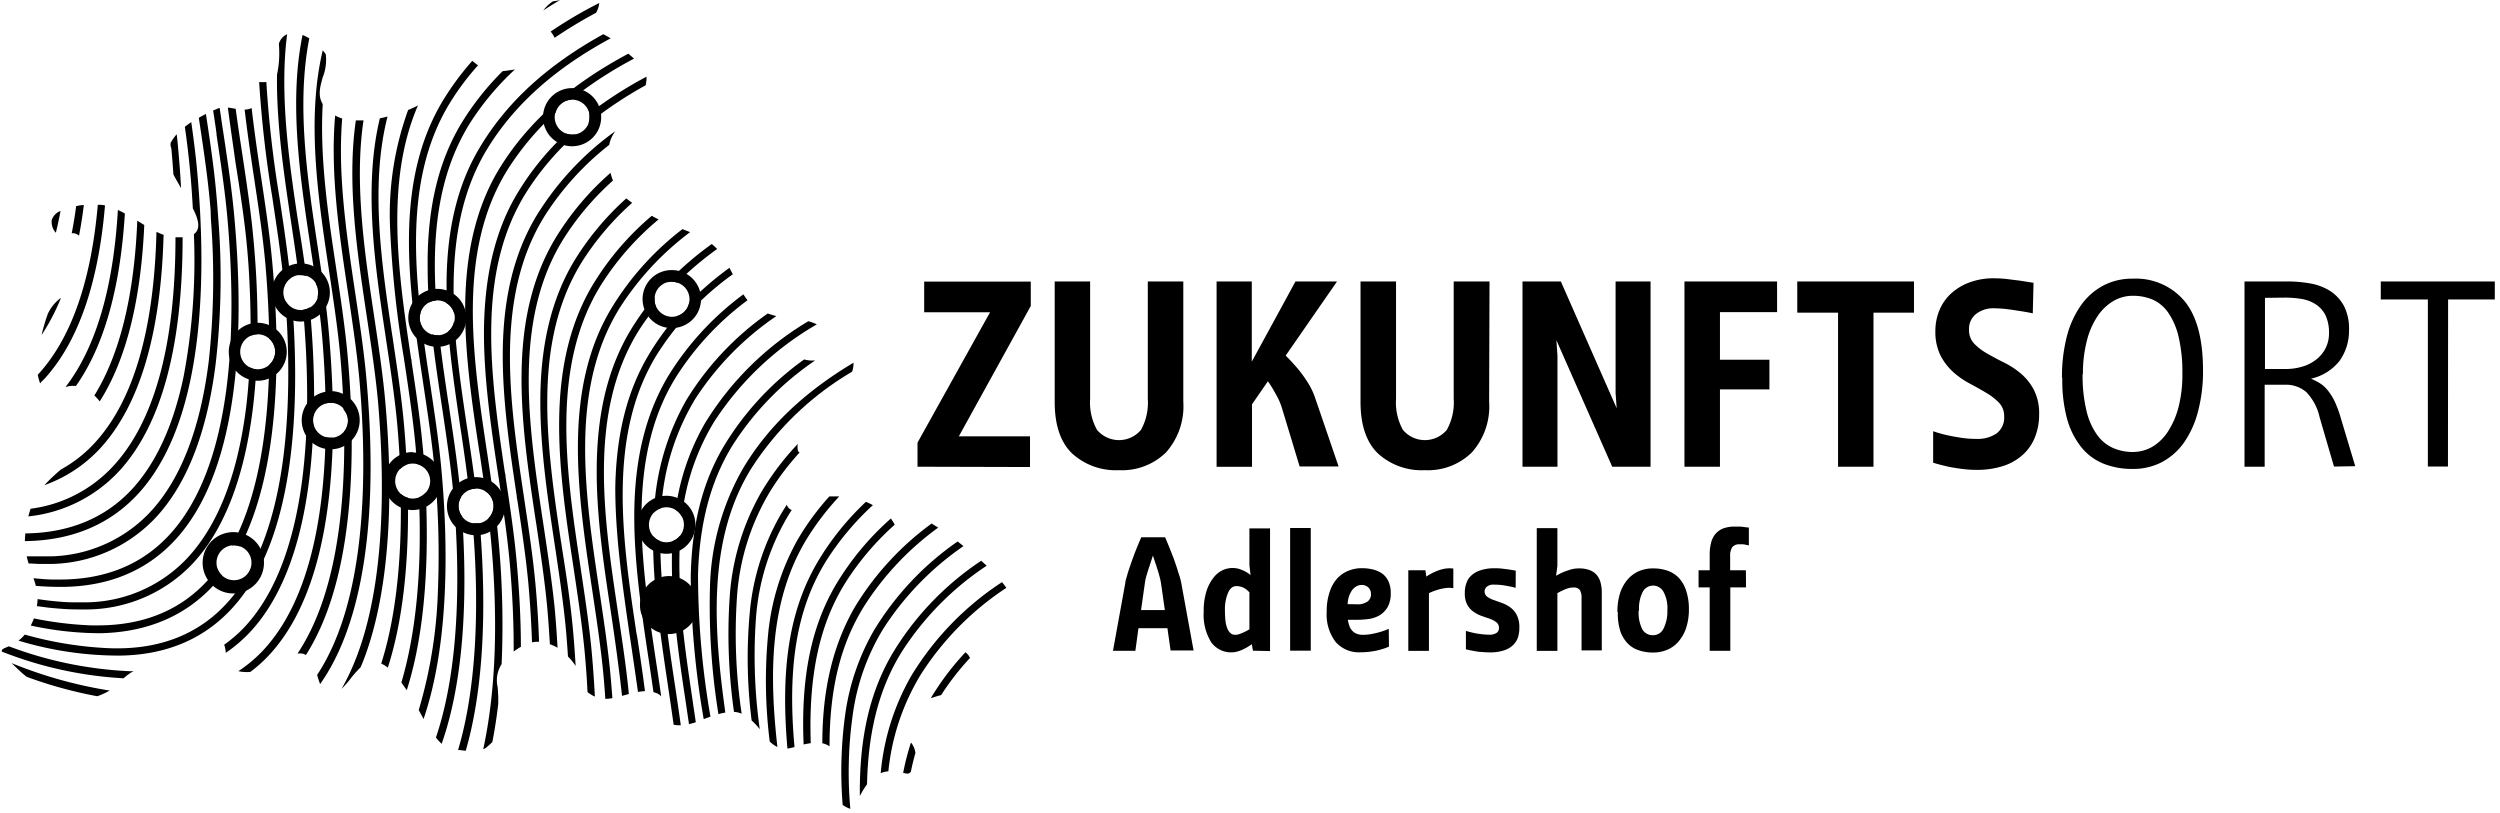 <svg xmlns="http://www.w3.org/2000/svg" fill="none" viewBox="0 0 326 106"><g fill="#000" clip-path="url(#a)"><path d="M119.643 60.86v-3.14l9.46-17h-8.59v-4h13.9v3.18l-9.38 17h9.28v4l-14.67-.04Zm34.66-8.49a9.063 9.063 0 0 1-2.26 6.63 8.19 8.19 0 0 1-6.13 2.31 8.434 8.434 0 0 1-6.12-2.19c-1.507-1.46-2.26-3.697-2.26-6.71V36.7h4.62V52a7.33 7.33 0 0 0 .9 4.06 3.75 3.75 0 0 0 5.73 0c.682-1.24.991-2.65.89-4.06V36.7h4.63v15.67Zm13.35-6c.56.55 1.08 1.13 1.59 1.72.475.578.913 1.186 1.31 1.82a9.48 9.48 0 0 1 1 2.15l3 8.77h-5.08l-2.31-7.63a8.028 8.028 0 0 0-.53-1.31c-.22-.41-.42-.78-.61-1.1a12.577 12.577 0 0 0-.69-1.07l-2.07 3v8.15h-4.62V36.7h4.59v10.46l5.7-10.46h5.42l-6.7 9.67Zm26.53 6a8.995 8.995 0 0 1-2.26 6.63 8.15 8.15 0 0 1-6.12 2.31 8.445 8.445 0 0 1-6.13-2.19c-1.5-1.46-2.26-3.7-2.26-6.71V36.7h4.63V52a7.33 7.33 0 0 0 .9 4.06 3.74 3.74 0 0 0 5.72 0 7.33 7.33 0 0 0 .9-4.06V36.7h4.67l-.05 15.67Zm21.05 8.49h-5l-7.28-16.5.14 2v14.5h-4.56V36.7h5l7.28 16.53-.14-2V36.7h4.56v24.16Zm4.42-24.16h12.08v4h-7.45v6.21h6.45v3.87h-6.45v10.08h-4.63V36.7Zm24.65 24.16h-4.62V40.77h-5.32V36.7h15.22v4.07h-5.28v20.09Zm20.77-20c-.55-.12-1.12-.22-1.72-.31-.6-.09-1.06-.17-1.66-.24a14.648 14.648 0 0 0-1.69-.11 3.61 3.61 0 0 0-2.31.73 2.46 2.46 0 0 0-.93 2.07 2.515 2.515 0 0 0 .67 1.81 7.452 7.452 0 0 0 1.69 1.29c.68.39 1.42.79 2.21 1.18.794.39 1.536.877 2.21 1.45a7.108 7.108 0 0 1 1.69 2.14 6.69 6.69 0 0 1 .67 3.19 7.788 7.788 0 0 1-.52 2.88 6.072 6.072 0 0 1-1.53 2.29 6.993 6.993 0 0 1-2.56 1.51 11.002 11.002 0 0 1-3.57.53 15.207 15.207 0 0 1-2-.14c-.68-.09-1.29-.19-1.82-.31s-1.23-.3-1.82-.48v-4.11c.596.21 1.204.383 1.82.52.53.12 1.13.22 1.78.33.662.101 1.331.152 2 .15a4.44 4.44 0 0 0 2.66-.7 2.592 2.592 0 0 0 1-2.23 2.49 2.49 0 0 0-.67-1.78 7.692 7.692 0 0 0-1.66-1.29c-.65-.39-1.37-.79-2.15-1.21a10.711 10.711 0 0 1-2.16-1.5 7.719 7.719 0 0 1-1.66-2.16 6.936 6.936 0 0 1-.67-3.2 7.012 7.012 0 0 1 .55-2.76 6.139 6.139 0 0 1 1.56-2.18 7.167 7.167 0 0 1 2.39-1.41 8.902 8.902 0 0 1 3.13-.52c.575 0 1.149.033 1.72.1l1.69.21 1.76.28-.1 3.98Zm3.81 8.38c-.022-1.83.197-3.656.65-5.43a12.394 12.394 0 0 1 1.87-4.06 8.324 8.324 0 0 1 2.9-2.53 8.003 8.003 0 0 1 3.79-.88 8.293 8.293 0 0 1 6.76 2.91c1.607 1.947 2.413 4.947 2.42 9a20.464 20.464 0 0 1-.66 5.43 12.542 12.542 0 0 1-1.84 4.06 8.354 8.354 0 0 1-2.88 2.53 8.088 8.088 0 0 1-3.8.88 9.999 9.999 0 0 1-3.85-.71 7.12 7.12 0 0 1-2.89-2.19 10.284 10.284 0 0 1-1.83-3.72 19.422 19.422 0 0 1-.6-5.27l-.04-.02Zm2.69-.48a19.329 19.329 0 0 0 .52 4.87 8.674 8.674 0 0 0 1.41 3.13 5.098 5.098 0 0 0 2.09 1.68 6.451 6.451 0 0 0 2.5.5 5.11 5.11 0 0 0 2.55-.67 6.18 6.18 0 0 0 2.06-2 10.878 10.878 0 0 0 1.38-3.19c.351-1.416.519-2.871.5-4.33a20.214 20.214 0 0 0-.5-4.86 9.123 9.123 0 0 0-1.37-3.15 4.878 4.878 0 0 0-2-1.67 6.622 6.622 0 0 0-2.57-.5 5.002 5.002 0 0 0-2.57.69 6.398 6.398 0 0 0-2.07 2 10.088 10.088 0 0 0-1.38 3.19 17.077 17.077 0 0 0-.51 4.33l-.04-.02Zm32.78 12.08-1.87-6.41a6.87 6.87 0 0 0-1.76-3.32 4.09 4.09 0 0 0-2.79-.94h-2.62v10.69h-2.63V36.7h5.59a16.793 16.793 0 0 1 3.08.28 6.999 6.999 0 0 1 2.55 1 5.324 5.324 0 0 1 1.76 1.94c.468.96.691 2.022.65 3.09a6.793 6.793 0 0 1-1.2 4 6.538 6.538 0 0 1-3.76 2.37 8.47 8.47 0 0 1 1.2.62c.381.25.719.56 1 .92.347.434.643.907.88 1.41.322.687.586 1.4.79 2.13l1.9 6.33-2.77.05Zm-9-22v9.28h2.65a7.617 7.617 0 0 0 2.14-.29 5.223 5.223 0 0 0 1.83-.9 4.392 4.392 0 0 0 1.26-1.48 4.264 4.264 0 0 0 .47-2 5.39 5.39 0 0 0-.43-2.28 3.659 3.659 0 0 0-1.19-1.41 4.783 4.783 0 0 0-1.85-.76 13.327 13.327 0 0 0-2.26-.19l-2.62.03Zm23.86 22h-2.62V39.05h-6.14V36.7h14.87v2.35h-6.09l-.02 21.79Zm-166.98 21.08h-3.78l-.4 2.94h-2.92l1.61-8.86c0-.23.1-.48.18-.77.08-.29.16-.59.27-.91.11-.32.22-.65.34-1 .12-.35.24-.65.36-1 .28-.72.59-1.48.93-2.26h3.11c.33.78.64 1.54.92 2.26.12.31.25.63.37 1s.23.65.33 1 .2.62.29.91c.09.29.14.54.19.77l1.61 8.82h-3l-.41-2.9Zm-2.35-8.07c-.13.38-.25.77-.37 1.18-.102.326-.176.66-.22 1l-.5 3.52h3.1l-.5-3.52a9.252 9.252 0 0 0-.23-1c-.11-.4-.23-.79-.36-1.19-.13-.4-.31-.91-.46-1.4l-.46 1.41Zm13.5 11-.15-.85c-.27.206-.558.386-.86.54a5.177 5.177 0 0 1-.85.37 3.19 3.19 0 0 1-3.56-1.13 6.707 6.707 0 0 1-1-4c-.024-.9.094-1.797.35-2.66a5.51 5.51 0 0 1 .9-1.75 3.256 3.256 0 0 1 1.18-1 3 3 0 0 1 1.26-.3 3 3 0 0 1 1 .14c.254.09.501.196.74.32.242.129.47.283.68.46l-.15-1.28V68.9h2.69v16l-2.23-.05Zm-.46-7.61c-.13-.14-.271-.27-.42-.39a2.615 2.615 0 0 0-.55-.3 2.113 2.113 0 0 0-.75-.12c-.45 0-.81.29-1.07.88a5.505 5.505 0 0 0-.4 2.29c-.002.424.018.848.06 1.27.028.342.102.678.22 1 .084.254.228.483.42.67a.92.92 0 0 0 .66.24c.191-.006.381-.043.56-.11.205-.07.406-.154.6-.25.23-.106.454-.227.67-.36v-4.82Zm8 7.61h-2.69v-16h2.69v16Zm10.2-.53a8.888 8.888 0 0 1-2.25.63 9.996 9.996 0 0 1-1.5.11 4.003 4.003 0 0 1-3.22-1.37 5.881 5.881 0 0 1-1.15-3.91 7.71 7.71 0 0 1 .39-2.61 4.786 4.786 0 0 1 1-1.76c.412-.44.918-.782 1.48-1a4.6 4.6 0 0 1 1.68-.32 6.15 6.15 0 0 1 1.52.18c.436.106.847.297 1.21.56.34.263.608.607.78 1 .206.47.305.978.29 1.49a3.61 3.61 0 0 1-.42 1.87c-.26.436-.624.8-1.06 1.06a4 4 0 0 1-1.42.47c-.494.067-.992.1-1.49.1h-1.2c.04.265.103.526.19.78.073.23.196.442.36.62.155.18.35.32.57.41.264.106.546.157.83.15.406 0 .812-.04 1.21-.12.364-.068.725-.155 1.08-.26.371-.11.735-.244 1.09-.4l.03 2.32Zm-4.13-5.52a2.18 2.18 0 0 0 1.32-.35 1.147 1.147 0 0 0 .46-1 1.128 1.128 0 0 0-.33-.83 1.173 1.173 0 0 0-.86-.34 1.382 1.382 0 0 0-.76.21c-.23.141-.425.333-.57.56a3.391 3.391 0 0 0-.37.79c-.09.305-.141.621-.15.94l1.26.02Zm9-3.61c.342-.24.707-.444 1.09-.61a5.266 5.266 0 0 1 1.12-.38c.429-.1.873-.12 1.31-.06v2.56a3.179 3.179 0 0 0-1.11 0c-.339.05-.673.126-1 .23a7.4 7.4 0 0 0-1.07.42v7.52h-2.69V74.36h2.23l.12.83Zm11.65 1.47a6.544 6.544 0 0 0-.9-.21c-.27-.06-.56-.11-.88-.15a8.002 8.002 0 0 0-1-.06 1.39 1.39 0 0 0-1 .28.84.84 0 0 0-.191.979c.06.124.149.23.261.311.256.187.539.332.84.43l1.09.39c.39.14.757.335 1.09.58.354.264.642.606.84 1a3.42 3.42 0 0 1 .33 1.62c.007.426-.051.85-.17 1.26a2.58 2.58 0 0 1-.62 1c-.336.326-.743.57-1.19.71-.6.195-1.229.287-1.86.27-.377 0-.755-.02-1.13-.06-.38 0-.72-.08-1-.13s-.71-.13-1-.21v-2.4c.34.1.69.19 1 .26.33.072.664.126 1 .16.331.046.666.07 1 .07.349.032.7-.049 1-.23a.75.75 0 0 0 .31-.63.896.896 0 0 0-.33-.75 2.947 2.947 0 0 0-.83-.45l-1.07-.37a4.18 4.18 0 0 1-1.07-.55 2.64 2.64 0 0 1-.83-.92 2.999 2.999 0 0 1-.32-1.52 3.58 3.58 0 0 1 .22-1.34c.134-.388.369-.733.68-1a3.297 3.297 0 0 1 1.22-.66 5.92 5.92 0 0 1 1.81-.24c.314-.003.628.014.94.05l.87.11.9.15-.01 2.25Zm5.27-1.58c.308-.176.626-.336.95-.48.28-.11.59-.22.94-.33.348-.1.708-.15 1.07-.15.498-.016.994.065 1.46.24.349.135.658.355.9.64.233.295.4.636.49 1 .103.409.154.829.15 1.25v7.56h-2.64V78a1.932 1.932 0 0 0-.22-1.06 1 1 0 0 0-.87-.33 2.27 2.27 0 0 0-.72.12c-.223.071-.44.158-.65.26a7.555 7.555 0 0 0-.69.36v7.52h-2.69v-16h2.69v4.93l-.17 1.28Zm8 4.73c-.018-.84.1-1.678.35-2.48.21-.658.55-1.266 1-1.79.405-.46.907-.826 1.47-1.07.58-.24 1.203-.36 1.83-.35a5.761 5.761 0 0 1 1.89.3c.557.195 1.06.517 1.47.94.427.473.748 1.032.94 1.64a7.38 7.38 0 0 1 .37 2.4 7.668 7.668 0 0 1-.36 2.48 5.18 5.18 0 0 1-1 1.78 3.876 3.876 0 0 1-1.47 1.07 4.629 4.629 0 0 1-1.83.36 5.651 5.651 0 0 1-1.9-.3 3.458 3.458 0 0 1-1.46-.93 4.249 4.249 0 0 1-.95-1.64 7.696 7.696 0 0 1-.3-2.4l-.05-.01Zm2.77-.21a4.792 4.792 0 0 0 .48 2.47 1.538 1.538 0 0 0 1.39.76 1.5 1.5 0 0 0 1.38-.88 4.92 4.92 0 0 0 .49-2.35 4.442 4.442 0 0 0-.53-2.48 1.573 1.573 0 0 0-1.34-.76 1.54 1.54 0 0 0-1.37.88 4.737 4.737 0 0 0-.45 2.37l-.05-.01Zm14-3h-2.05v8.26h-2.69V76.6h-1.45v-2.24h1.45v-2a6.095 6.095 0 0 1 .17-1.54c.096-.427.287-.827.56-1.17.269-.32.612-.571 1-.73a4.18 4.18 0 0 1 1.56-.25h.65c.198.01.395.03.59.06.192.03.386.05.58.06v2.33l-.4-.08a1.906 1.906 0 0 0-.37-.06 2.81 2.81 0 0 0-.4 0 1.17 1.17 0 0 0-1 .37 2.163 2.163 0 0 0-.27 1.22v1.79h2.05l.02 2.24ZM50.233 52.29c-.32-3.55-.87-7.2-1.45-11.08l-.1-.67c-1.11-7.44-2.5-16.71-1.28-24.84h-1c-1.18 8.17.16 17.09 1.34 25l.12.8c.57 3.81 1.11 7.4 1.43 10.88 1 11.6 1 27.46-4.76 37.45.43-.42.827-.871 1.19-1.35.404-.521.842-1.016 1.31-1.48 2.38-5.63 4.86-16.25 3.2-34.71Z"/><path d="M47.773 49.3c-.32-3.55-.87-7.21-1.45-11.08l-.1-.67c-1.21-8.06-2.16-15.29-1.6-22.1a4.1 4.1 0 0 1-.92-.39c-.66 7.52.55 15.55 1.61 22.64l.12.79c.56 3.81 1.1 7.4 1.42 10.87 1.08 12.2 1 28.8-5.5 38.65.109.403.24.8.39 1.19 3.92-5.5 8.11-16.9 6.03-39.9ZM49.713 86.53c.307.141.596.319.86.53 2.18-6.78 2.74-14.85 2.62-22.15a2.25 2.25 0 0 1-.94-.53c.14 7.27-.39 15.38-2.54 22.15Z"/><path d="M45.323 46.31c-.32-3.55-.87-7.21-1.45-11.08l-.07-.47c-1-6.63-2.12-14.15-1.72-21.18-.68-1.14-.33-2.29 0-3.5a6.149 6.149 0 0 0 .4-3 3.27 3.27 0 0 0-.4-.51c-2.14 9-.59 19.29.77 28.38l.09.59c.57 3.81 1.11 7.4 1.43 10.88.19 2.2.35 4.54.43 7 .36.406.558.929.56 1.47a2.28 2.28 0 0 1-.48 1.38c.13 10.33-1.15 21.56-6.08 28.94h.36c.146-.001.29.019.43.06a2 2 0 0 1 .3.14c6.5-10.22 6.53-26.89 5.43-39.1ZM53.043 60.59c-.09-1.87-.22-3.65-.37-5.31-.32-3.54-.87-7.19-1.45-11.07 0-.16-.05-.31-.07-.46-1.37-9.16-2.92-19.54-.62-28.55-.35.09-.7.17-1 .23-2.17 9-.62 19.33.75 28.44l.09.61c.57 3.8 1.11 7.4 1.43 10.88.16 1.8.29 3.76.39 5.82a2.14 2.14 0 0 1 .85-.59ZM39.933 36c-.28-2.18-.62-4.42-1-6.73l-.11-.69c-1.07-7.21-2.41-16.19-1.38-24.12a1.94 1.94 0 0 0-1.08 1.27c.122 1.338.041 2.686-.24 4-.09 6.38.92 13.07 1.8 19l.12.81c.33 2.18.64 4.29.91 6.35h.2c.264-.004.527.033.78.11Z"/><path d="M40.943 54.16a123.4 123.4 0 0 0-.53-13.84 2.128 2.128 0 0 0 0-.25 2.311 2.311 0 0 1-.89.31c1.24 13.9.9 32.38-7.74 41.5a18.005 18.005 0 0 1-2.55 2.19c.119.342.19.699.21 1.06a19.003 19.003 0 0 0 3.37-2.93c5.68-6.29 7.71-16.59 8.06-26.86a2 2 0 0 1 0-1.18h.07Z"/><path d="M42.453 57c-.22 10.68-2.22 21.55-8.22 27.89a18.1 18.1 0 0 1-3.15 2.63 5.19 5.19 0 0 0 1.56.1 18.336 18.336 0 0 0 2.66-2.43c5.91-6.55 7.87-17.44 8.1-28.13h-.27a2.408 2.408 0 0 1-.68-.06ZM41.413 38.64c.21 1.61.4 3.19.55 4.75.26 2.92.44 6 .5 9.23.214-.064.437-.098.66-.1h.27c-.07-3.19-.26-6.32-.52-9.23-.31-3.54-.86-7.19-1.44-11.06l-.07-.45c-1.28-8.51-2.73-18.18-1.03-26.78a7.22 7.22 0 0 0-.88-.44c-1.8 8.75-.31 18.63 1 27.36l.08.57c.24 1.56.46 3.07.67 4.56a2.25 2.25 0 0 1 .21 1.59ZM60.073 64.92c0-.22 0-.45-.05-.67-.32-3.53-.87-7.19-1.45-11.06 0-.22-.07-.44-.1-.65-.43-2.88-.87-5.84-1.2-8.83h-.25a2.267 2.267 0 0 1-.69-.12c.35 3.12.81 6.19 1.24 9.06l.12.78c.56 3.81 1.1 7.4 1.42 10.88.81 9.1 1.07 22-2.27 31.87.228.29.478.56.75.81 3.17-9 3.29-20.6 2.67-29.66a2.25 2.25 0 0 1-.47-1.33c.002-.378.098-.75.28-1.08ZM59.233 40.93c-.38-7.71.43-15.34 4.48-21.8 3.52-5.62 8.73-10.25 15.91-14.13l-.39-.24-.56-.3c-7.37 4.07-12.64 8.92-16.15 14.84-2.81 4.7-4.22 10.43-4.29 17.38v2.85a2.231 2.231 0 0 1 1 1.4Z"/><path d="M61.633 68.23c1 11.88.33 22.09-1.9 29.57.33 0 .67.08 1 .1 2.2-7.58 2.82-17.82 1.83-29.68-.16.02-.32.02-.48 0-.15.019-.3.022-.45.01ZM76.723 16.12a51.583 51.583 0 0 1 7.47-5c.088-.366.125-.743.11-1.12a53.282 53.282 0 0 0-7.45 4.78c.01.153.01.307 0 .46.017.3-.028.598-.13.88ZM67.373 73.23c-.32-3.54-.87-7.19-1.45-11.06 0-.16 0-.3-.07-.45-.89-6-1.91-12.81-1.79-19.22.12-7 1.61-12.7 4.55-17.39a35.579 35.579 0 0 1 6.47-7.61 2.418 2.418 0 0 1-.47.05 2.369 2.369 0 0 1-.8-.15 35.479 35.479 0 0 0-6.39 7.88c-2.82 4.72-4.19 10.48-4.31 17.46-.08 6.36.94 13.13 1.84 19.1l.09.59c.56 3.8 1.1 7.4 1.42 10.88.36 4.06.54 8 .52 11.66.295-.233.61-.44.94-.62 0-3.51-.2-7.26-.55-11.12ZM55.123 58.27c-.32-3.54-.87-7.2-1.45-11.07 0-.15 0-.3-.07-.45-1.61-10.79-3.44-23 .9-33-.416.218-.844.415-1.28.59a39.869 39.869 0 0 0-2.34 15.75c.263 5.635.871 11.25 1.82 16.81 0 .19.06.38.08.57.57 3.8 1.1 7.38 1.42 10.85.06.73.12 1.46.17 2.18.37.084.714.26 1 .51-.14-.92-.14-1.85-.25-2.74ZM58.463 43.21c.34 4.29 1 8.56 1.56 12.48l.12.77c.38 2.56.74 5 1 7.43.283-.115.585-.176.89-.18-.3-2.44-.67-4.94-1.06-7.54l-.1-.63c-.66-4.47-1.36-9.17-1.64-13.85a2.3 2.3 0 0 1-.77 1.52ZM55.523 64.22a2.369 2.369 0 0 1-.89.63c.41 9.62-.4 17.72-2.29 24.15.22.31.45.65.7 1 2.53-7.93 2.86-17.63 2.48-25.78Z"/><path d="M54.833 40.84c-1.09-9.65-1.1-19.59 4-27.69a33.925 33.925 0 0 1 3.5-4.63l-.2-.15-.55-.43a35.845 35.845 0 0 0-3.94 5.37c-2.81 4.75-4.22 10.43-4.31 17.38-.09 6.38.92 13.09 1.81 19l.11.75c.57 3.81 1.11 7.4 1.43 10.88.489 5.239.63 10.504.42 15.76a60.998 60.998 0 0 1-2.5 15.51l.63 1.17c3.44-10.08 3.17-23.22 2.33-32.49-.32-3.55-.87-7.21-1.45-11.08l-.09-.62c-.35-2.29-.7-4.64-1-7a2.19 2.19 0 0 1-.3-1.11c.01-.21.047-.419.11-.62Z"/><path d="M61.233 16.14a35.519 35.519 0 0 1 5.91-7.08c-.52.08-1.06.16-1.6.22a35.854 35.854 0 0 0-5.5 7c-2.81 4.77-4.19 10.45-4.28 17.39 0 1.91 0 3.84.19 5.78.28-.154.591-.243.91-.26-.54-8.14.13-16.19 4.37-23.05ZM74.443 13a52.998 52.998 0 0 1 8.24-5.36l-.75-.64c-7.78 4.15-13.32 9.15-17 15.29-2.77 4.71-4.18 10.43-4.27 17.39-.09 6.37.92 13.09 1.81 19l.12.73c.23 1.58.46 3.11.67 4.62a2.26 2.26 0 0 1 .46 3.52c.11.92.2 1.84.29 2.74 1 10.82.61 20-1 27.41.112-.035.217-.089.31-.16.31-.24.604-.501.88-.78.31-1.58.57-3.26.77-5v-.6c0-.6-.05-1.11-.08-1.56a3.9 3.9 0 0 1 .52-3c.236-5.473.092-10.956-.43-16.41-.32-3.55-.87-7.2-1.45-11.08l-.09-.58c-1.81-12.13-3.86-25.87 2.78-36.46a35.998 35.998 0 0 1 6.23-7.38 2.29 2.29 0 0 1 1.99-1.69ZM27.503 28.62c.475 6.122.384 12.275-.27 18.38-1.12 9.15-3.85 16-8.11 20.25a18.35 18.35 0 0 1-12.56 5.3h-3.08c.07.31.15.61.25.93.57 0 1.08.06 1.59.06h1.37a19.14 19.14 0 0 0 13.54-5.97c4.1-4.34 6.76-11.11 7.89-20.13.728-6.29.842-12.637.34-18.95-.07-1-.15-2.08-.25-3.13-.28-3.24-.76-6.53-1.36-10.5-.31.16-.62.32-.93.5.64 4.22 1.24 8.22 1.54 12.05l.04 1.21ZM9.903 50.33c3.63-5.14 5.78-12.7 6.38-22.49-.29-.16-.6-.32-.91-.46-.6 10.25-2.9 18-6.83 23.09a3.61 3.61 0 0 1 1.36-.14Z"/><path d="m7.933 61.23-.15.13a24.81 24.81 0 0 0-2 1.91 18.261 18.261 0 0 0 7.46-5c5-5.58 7.75-14.88 8.09-27.65a9.198 9.198 0 0 1-.93-.39c-.32 13-3.09 22.29-8.24 27.73a17.225 17.225 0 0 1-4.23 3.27ZM37.233 39.23c1 13.65.38 31-7.89 39.68-3.73 3.94-8.77 5.83-15 5.62a47.886 47.886 0 0 1-11.11-1.78 5.096 5.096 0 0 1-.82.79 45.194 45.194 0 0 0 13.18 1.95c6.1-.07 11.07-2.18 14.77-6.28 8-8.83 8.76-25.56 7.8-39a2.33 2.33 0 0 1-.93-.98Z"/><path d="M13.003 52.34c3.42-5.36 5.37-13.1 5.81-23l-.91-.56c-.4 9.79-2.29 17.46-5.6 22.79.25.242.484.499.7.77ZM22.353 19.45c.1 1.06.18 2.17.26 3.3.3.58.67 1.2 1 1.79-.09-1.68-.22-3.42-.38-5.17-.05-.61-.12-1.25-.19-1.86-.312.346-.58.729-.8 1.14v.34c0 .11.1.31.11.46ZM72.323 4.93a59.073 59.073 0 0 1 5.4-3.26 3.13 3.13 0 0 0 .42-1.28 56.603 56.603 0 0 0-6.34 3.73c.211.244.386.516.52.81ZM72.103.17a5.05 5.05 0 0 0-1.26 1.19c.72-.47 1.45-.92 2.19-1.36-.304.083-.615.14-.93.17ZM28.353 74.15c-.461.616-.959 1.204-1.49 1.76-3.54 3.75-8.28 5.64-14.09 5.64h-.88c-2.51-.096-5.01-.4-7.47-.91-.12.317-.258.627-.41.93 2.861.632 5.78.967 8.71 1h.45c6.06-.14 11.06-2.26 14.77-6.35.34-.38.67-.78 1-1.19a2.159 2.159 0 0 1-.59-.88Z"/><path d="M28.233 17.42v.13c.57 3.81 1.11 7.4 1.42 10.88 1.24 13.9.9 32.38-7.74 41.5-3.54 3.74-8.27 5.64-14.07 5.64h-.9c-.78 0-1.62-.08-2.58-.17.123.327.227.66.31 1 1.29.1 2.44.14 3.55.13 6.1-.07 11.07-2.19 14.77-6.29 8.54-9.46 8.83-28 7.57-41.87-.31-3.55-.86-7.21-1.44-11.08l-.1-.62c-.13-.86-.25-1.73-.38-2.59a1.406 1.406 0 0 0-.22.06l-.63.27.36 2.39.08.62Z"/><path d="M18.143 64.25c8.54-9.47 8.83-28 7.57-41.88-.16-1.82-.4-3.81-.77-6.44a9.05 9.05 0 0 0-.84.61 115.686 115.686 0 0 1 1.04 10.62c.61 1.2 1.17 2.66.14 3.37a81.686 81.686 0 0 1-1.33 18.52c-1.34 6.47-3.66 11.48-6.89 14.9-3.46 3.65-8.09 5.54-13.77 5.61 0 .35-.05.68-.05 1h.13c6.1-.1 11.07-2.21 14.77-6.31ZM16.793 87.52a51.002 51.002 0 0 1-15.63-3.24l-.25.1c-.51.21-.74.32-.67.59a50.783 50.783 0 0 0 15.87 3.48 7.09 7.09 0 0 1 1.29-.93h-.17c-.13 0-.29.01-.44 0ZM10.303 30.74c.25-1.28.46-2.62.63-4-.34 0-.67.08-1 .13-.16 1.19-.35 2.38-.58 3.54h.12a1.2 1.2 0 0 1 .83.33ZM37.863 36.29c-.33-3.22-.82-6.54-1.34-10l-.09-.6a145.48 145.48 0 0 1-1.7-14.99c-.293.021-.587.021-.88 0h-.06a149.71 149.71 0 0 0 1.73 15.11l.11.76c.57 3.79 1.1 7.37 1.42 10.83a2.3 2.3 0 0 1 .81-1.11ZM2.623 87.53c.24.23.52.46.84.72a56.31 56.31 0 0 0 9.22 2.54 9.692 9.692 0 0 0 1.62-.74 57.754 57.754 0 0 1-12.79-3.58c.28.28.63.61 1.11 1.06ZM7.893 27.51a1.92 1.92 0 0 0-1.14 1.16 2.06 2.06 0 0 0 .53 1.68c.22-.91.43-1.87.61-2.84ZM6.233 40.94a22.699 22.699 0 0 0-.81 2.75 27.347 27.347 0 0 0 2.53-4.85 5.22 5.22 0 0 0-1.72 2.1Z"/><path d="M15.693 61.26c5.39-6 8.12-16.17 8.12-30.32h-.93c0 14.15-2.81 24.24-8.27 30a17.71 17.71 0 0 1-10.62 5.4c-.1.28-.2.614-.3 1a18.79 18.79 0 0 0 12-6.08ZM5.383 49.8c.17-.16.35-.33.51-.51 4.31-4.78 6.94-12.35 7.8-22.5a3.885 3.885 0 0 0-.52-.08 3.871 3.871 0 0 0-.42 0c-.88 10.06-3.52 17.52-7.83 22.16.075.384.179.761.31 1.13l.15-.2ZM91.023 74.87c.21-6.76 1.68-12.27 4.55-16.87a38.065 38.065 0 0 1 10.73-11c-.484.045-.972 0-1.44-.13a38.125 38.125 0 0 0-10.48 11.32c-2.77 4.67-4.18 10.24-4.31 17a112.56 112.56 0 0 0 1.69 18.58l.88-.32a108.557 108.557 0 0 1-1.62-18.58Z"/><path d="M98.023 61a39.274 39.274 0 0 1 13.09-12.53c.134-.375.195-.772.18-1.17-6.5 3.88-11.23 8.42-14.46 13.88a32.73 32.73 0 0 0-4.25 15.26 88.643 88.643 0 0 0 1.1 16.69c.295-.091.595-.161.9-.21-1.45-10.48-2.49-22.45 3.44-31.92ZM85.393 38.65a34.853 34.853 0 0 0-3.27 4.58c-6.35 10.77-4.31 24.34-2.5 36.35l.12.8c.51 3.41 1 7 1.37 10.36l.33-.09.56-.15c-.33-3.44-.89-7.13-1.38-10.39l-.1-.68c-1.8-12.08-3.84-25.78 2.8-36.37a32.738 32.738 0 0 1 2.22-3.06 2.33 2.33 0 0 1-.19-.92c-.006-.144.007-.289.04-.43Z"/><path d="m78.173 77.12-.07-.45c-.89-6-1.91-12.8-1.79-19.21.12-7 1.61-12.7 4.55-17.39a37.598 37.598 0 0 1 9.13-9.8l-1-.39a37.407 37.407 0 0 0-9.29 10.36c-2.85 4.76-4.26 10.48-4.34 17.47-.08 6.35.94 13.12 1.84 19.09l.09.6c.57 3.8 1.1 7.39 1.42 10.87.08.93.16 1.89.22 2.86a5.29 5.29 0 0 0 .92-.09c-.07-1-.15-1.92-.23-2.85-.32-3.54-.87-7.19-1.45-11.07ZM98.593 80.4a30.458 30.458 0 0 1 4.33-13.4l.21-.33.11-.16a1.095 1.095 0 0 1-.63-.64v-.07c-.31.47-.59.92-.85 1.37a31.181 31.181 0 0 0-4 12.78 64.867 64.867 0 0 0 .25 14c.388.346.742.728 1.06 1.14a68.708 68.708 0 0 1-.48-14.69Z"/><path d="M105.373 70a34.992 34.992 0 0 1 4.07-5.27h-1.29a34.039 34.039 0 0 0-4 5.4 31.214 31.214 0 0 0-4 12.69c-.433 4.621-.36 9.276.22 13.88.298.286.635.528 1 .72-.98-8.84-1.27-19.03 4-27.42ZM88.313 36.87a41.724 41.724 0 0 1 5.2-4.4 6.194 6.194 0 0 0-.7-.65 41.758 41.758 0 0 0-5.79 5c.199-.056.404-.087.61-.09.233.01.462.057.68.14ZM96.103 77.85c.324-4.9 1.823-9.651 4.37-13.85a33.821 33.821 0 0 1 3.8-5 .383.383 0 0 1-.24-.3 2.447 2.447 0 0 1 0-.81 35.166 35.166 0 0 0-4.74 6.25 31.732 31.732 0 0 0-4.14 13.69 71.832 71.832 0 0 0 .56 15c.345.018.684.099 1 .24a70.402 70.402 0 0 1-.61-15.22ZM86.233 66.25A31.18 31.18 0 0 1 90.673 52a37.999 37.999 0 0 1 10.56-10.78c-.4-.1-.77-.22-1.12-.34a38 38 0 0 0-10.64 11.33 32.569 32.569 0 0 0-4.19 14.62 2.3 2.3 0 0 1 .95-.58ZM86.393 76.78c-.18-2.08-.29-4.16-.29-6.22a2.33 2.33 0 0 1-.94-.66 72.753 72.753 0 0 0 .36 7.49 2.15 2.15 0 0 1 .87-.61Z"/><path d="M88.923 67.39a30.101 30.101 0 0 1 4.2-12.39 39.44 39.44 0 0 1 13.39-12.7 5.805 5.805 0 0 0-1.11-.41 39.413 39.413 0 0 0-13.48 13.31c-2 3.481-3.301 7.32-3.83 11.3.356.21.644.52.83.89Z"/><path d="M82.983 82.5c-1.81-12.12-3.86-25.85 2.79-36.44a37.61 37.61 0 0 1 9.79-10.3c-.14-.26-.29-.54-.44-.84a41.397 41.397 0 0 0-5.25 4.51 2.27 2.27 0 0 1-1.64 1.8 35.237 35.237 0 0 0-3.62 5c-2.85 4.77-4.26 10.43-4.38 17.39 0 6.38 1 13.09 1.85 19.03l.11.72c.33 2.2.67 4.55 1 6.86.3-.055.605-.089.91-.1-.3-2.37-.67-4.87-1-7l-.12-.63Z"/><path d="m86.983 88.61.11.74c.25 1.68.51 3.45.75 5.15.304.072.618.095.93.07-.23-1.72-.49-3.43-.8-5.49l-.09-.6c-.36-2.4-.72-4.85-1-7.33a2.32 2.32 0 0 1-1-.4c.35 2.7.72 5.35 1.1 7.86ZM87.693 70.56c0 .67-.07 1.33-.08 2 0 1.35 0 2.72.09 4.1.37.064.715.226 1 .47a59.39 59.39 0 0 1 0-7.31 2.21 2.21 0 0 1-1.01.74Z"/><path d="M85.443 85.56c-.89-6-1.9-12.75-1.78-19.16.13-7 1.62-12.67 4.56-17.35a37.488 37.488 0 0 1 9.25-9.9 9.226 9.226 0 0 1-.53-.77 37.918 37.918 0 0 0-9.92 10.84c-2.79 4.78-4.22 10.45-4.31 17.43-.08 6.36.94 13.11 1.83 19.06l.1.65.57 3.9c.14.033.277.076.41.13.24.084.448.237.6.44-.21-1.48-.43-3-.7-4.74l-.08-.53Z"/><path d="M90.333 91.46c-.53-3.58-1.09-7.3-1.43-11-.24.262-.538.464-.87.59.36 3.64.89 7.24 1.4 10.58l.11.75.3 2.05c.28-.06.57-.15.89-.25-.1-.69-.2-1.37-.31-2.07l-.09-.65ZM70.823 68.14l-.1-.63c-1.8-12.11-3.85-25.82 2.79-36.41a36.11 36.11 0 0 1 6.42-7.56 6.488 6.488 0 0 1-.32-1 36.49 36.49 0 0 0-7.29 8.7c-2.81 4.76-4.22 10.45-4.31 17.41-.09 6.37.92 13.08 1.81 19l.12.75c.56 3.81 1.1 7.4 1.42 10.88.14 1.56.25 3.15.34 4.73.35.115.685.27 1 .46-.09-1.73-.22-3.5-.38-5.26-.37-3.54-.92-7.21-1.5-11.07ZM131.233 76.65c-.16-.22-.35-.47-.57-.74a38.328 38.328 0 0 0-11.82 12.2 30.993 30.993 0 0 0-4 12.71c.319-.13.657-.211 1-.24a30.015 30.015 0 0 1 4.24-12.64 37.998 37.998 0 0 1 11.15-11.29ZM117.773 100.78c.54.13.76.18 1-.15.17-.82.37-1.64.6-2.45a2.83 2.83 0 0 0-.58-1.36 31.974 31.974 0 0 0-1.02 3.96Z"/><path d="m68.373 65.15-.09-.61c-1.81-12.11-3.86-25.84 2.78-36.44a37.129 37.129 0 0 1 8.38-9.21 4.279 4.279 0 0 1 .81-1.8 38.14 38.14 0 0 0-10.38 11.18c-2.81 4.75-4.22 10.44-4.31 17.4-.08 6.37.93 13.09 1.82 19 0 .24.07.49.11.73.57 3.79 1.1 7.37 1.42 10.84.22 2.55.38 5.08.46 7.52.304-.055.612-.082.92-.08-.08-2.44-.24-5-.47-7.51-.32-3.49-.87-7.17-1.45-11.02ZM125.903 85.05a34.485 34.485 0 0 0-4.53 6c.42-.15.87-.29 1.35-.41a34.745 34.745 0 0 1 3.76-4.84 1.635 1.635 0 0 0-.3-.48l-.28-.27Z"/><path d="M74.723 82.2c-.32-3.53-.87-7.2-1.49-11.06 0-.18-.05-.35-.08-.52-.89-6-1.9-12.76-1.78-19.18.13-7 1.62-12.67 4.55-17.35a36.139 36.139 0 0 1 6.51-7.64c-.29-.21-.54-.39-.76-.58a36.43 36.43 0 0 0-6.94 8.39c-2.77 4.74-4.18 10.45-4.27 17.42-.08 6.37.93 13.11 1.83 19.06l.1.66c.57 3.81 1.1 7.4 1.42 10.88.09 1.07.18 2.19.25 3.33.2.2.37.39.52.57.173.21.333.43.48.66-.09-1.55-.2-3.11-.34-4.64ZM122.343 68.8l-.86-.53a37.597 37.597 0 0 0-10 10.87c-2.81 4.86-4.25 10.64-4.25 17.78.337.07.656.206.94.4 0-7.58 1.46-13.41 4.56-18.35 2.54-3.961 5.8-7.41 9.61-10.17ZM107.823 73a36.03 36.03 0 0 1 6-7.13 9.283 9.283 0 0 0-.91-.43 35.852 35.852 0 0 0-6.23 7.73c-3.7 6.24-4.94 13.79-4 24.45.31-.053.617-.123.92-.21-.97-10.74.36-18.28 4.22-24.41Z"/><path d="M115.173 82a38.058 38.058 0 0 1 10.47-10.79l-.77-.6a38.145 38.145 0 0 0-10.89 11.56 30.194 30.194 0 0 0-3.75 10.88 54.193 54.193 0 0 0-.35 11.9c.3.231.639.407 1 .52a53.615 53.615 0 0 1 .32-12.3 29.078 29.078 0 0 1 3.97-11.17ZM75.723 74.12l-.1-.68c-1.8-12.08-3.84-25.77 2.8-36.36a36.289 36.289 0 0 1 7.46-8.47c-.32-.16-.62-.31-.89-.47a36.499 36.499 0 0 0-7.76 9.11c-6.36 10.75-4.32 24.33-2.51 36.34l.12.8c.57 3.8 1.1 7.39 1.42 10.86.15 1.66.27 3.33.35 5 .277.216.576.403.89.56h.07c-.1-1.86-.23-3.76-.4-5.65-.32-3.51-.87-7.16-1.45-11.04Z"/><path d="m128.663 73.77-.71-.65a38.088 38.088 0 0 0-11.52 12c-3 5.07-4.38 11-4.31 18.68a11.58 11.58 0 0 1 .94-1.53c.14-7 1.63-12.65 4.56-17.32a38.062 38.062 0 0 1 11.04-11.18ZM110.233 76a35.771 35.771 0 0 1 6.44-7.58 8.265 8.265 0 0 0-.5-.81 36.445 36.445 0 0 0-7.13 8.56c-3.27 5.52-4.62 12.17-4.25 20.91.32-.07.63-.13.93-.17-.3-8.84 1.13-15.49 4.51-20.91ZM32.313 33.39l.09 1.19c.21 3.22.3 6.3.27 9.22a2.18 2.18 0 0 1 .92-.21c0-2.9-.06-6-.28-9.13-.07-1-.15-2.07-.25-3.12-.31-3.54-.86-7.2-1.44-11.07-.3-1.94-.61-4-.89-6.09h-.09c-.31-.06-.62-.12-.93-.15.32 2.45.7 5 1 7.19.69 4.28 1.3 8.32 1.6 12.17ZM32.543 47.88c-.1 1.79-.24 3.52-.44 5.17-1.13 9.11-3.85 15.89-8.1 20.16a18.36 18.36 0 0 1-12.54 5.33h-2c-1 0-2-.11-3-.21-.52-.06-1-.13-1.56-.21a8.371 8.371 0 0 1-.09.92l1.54.2c.57.06 1.15.11 1.71.15.72.06 1.43.08 2.11.08h1.37a19.141 19.141 0 0 0 13.51-5.9c4.09-4.33 6.74-11.07 7.88-20 .22-1.72.38-3.52.48-5.38a2.47 2.47 0 0 1-.87-.31Z"/><path d="M35.513 34.34c-.31-3.54-.86-7.2-1.44-11.07l-.09-.59c-.39-2.6-.83-5.63-1.17-8.59-.285.132-.596.2-.91.2.34 2.93.78 5.93 1.17 8.52l.11.72c.57 3.81 1.11 7.4 1.42 10.88.27 3.08.46 6.38.51 9.76a2.27 2.27 0 0 1 .77 1.69 2.301 2.301 0 0 1-.78 1.71c-.16 8.48-1.39 17.11-4.85 23.54h.23c.284.002.566.056.83.16 5.22-10.1 5.27-25.18 4.2-36.93ZM53.813 60.45a2.28 2.28 0 1 1 0 4.561 2.28 2.28 0 0 1 0-4.56Zm0-1.5a3.78 3.78 0 1 0 3.78 3.78 3.78 3.78 0 0 0-3.78-3.73v-.05ZM43.123 52.53a2.28 2.28 0 1 1-.02 4.56 2.28 2.28 0 0 1 .02-4.56Zm0-1.5a3.78 3.78 0 1 0 3.78 3.78 3.79 3.79 0 0 0-3.78-3.81v.03Z"/><path d="M30.493 71.1a2.28 2.28 0 1 1-1.592.667 2.28 2.28 0 0 1 1.612-.667m0-1.71a4 4 0 1 0 0 7.998 4 4 0 0 0 0-7.998ZM87.213 81.93a3.03 3.03 0 1 0 0-6.06 3.03 3.03 0 0 0 0 6.06Z"/><path d="M87.233 76.62a2.28 2.28 0 1 1-.04 4.56 2.28 2.28 0 0 1 .04-4.56Zm0-1.5a3.78 3.78 0 1 0 0 7.56 3.78 3.78 0 0 0 0-7.56ZM62.073 63.71a2.28 2.28 0 1 1-2.28 2.29 2.29 2.29 0 0 1 2.28-2.28m0-1.5a3.79 3.79 0 1 0 0 7.58 3.79 3.79 0 0 0 0-7.58ZM87.633 36.75a2.28 2.28 0 1 1-2.28 2.25 2.28 2.28 0 0 1 2.28-2.28m0-1.5a3.78 3.78 0 1 0 0 7.559 3.78 3.78 0 0 0 0-7.56ZM74.613 13a2.28 2.28 0 1 1 0 4.56 2.28 2.28 0 0 1 0-4.56Zm0-1.51a3.791 3.791 0 1 0-.02 7.582 3.791 3.791 0 0 0 .02-7.582ZM86.903 66.15a2.28 2.28 0 1 1 0 4.561 2.28 2.28 0 0 1 0-4.56Zm0-1.5a3.78 3.78 0 1 0 0 7.561 3.78 3.78 0 0 0 0-7.56ZM57.023 39.17a2.28 2.28 0 1 1 0 4.56 2.28 2.28 0 0 1 0-4.56Zm0-1.5a3.78 3.78 0 1 0 0 7.56 3.78 3.78 0 0 0 0-7.56ZM39.233 35.85a2.29 2.29 0 1 1-2.28 2.28 2.28 2.28 0 0 1 2.28-2.28Zm0-1.5a3.79 3.79 0 1 0 3.78 3.78 3.78 3.78 0 0 0-3.78-3.78ZM33.603 43.59a2.28 2.28 0 1 1-2.28 2.28 2.29 2.29 0 0 1 2.28-2.28Zm0-1.5a3.78 3.78 0 1 0 3.79 3.78 3.79 3.79 0 0 0-3.79-3.78Z"/></g><defs><clipPath id="a"><path fill="#fff" d="M.233 0h325.09v105.47H.233z"/></clipPath></defs></svg>